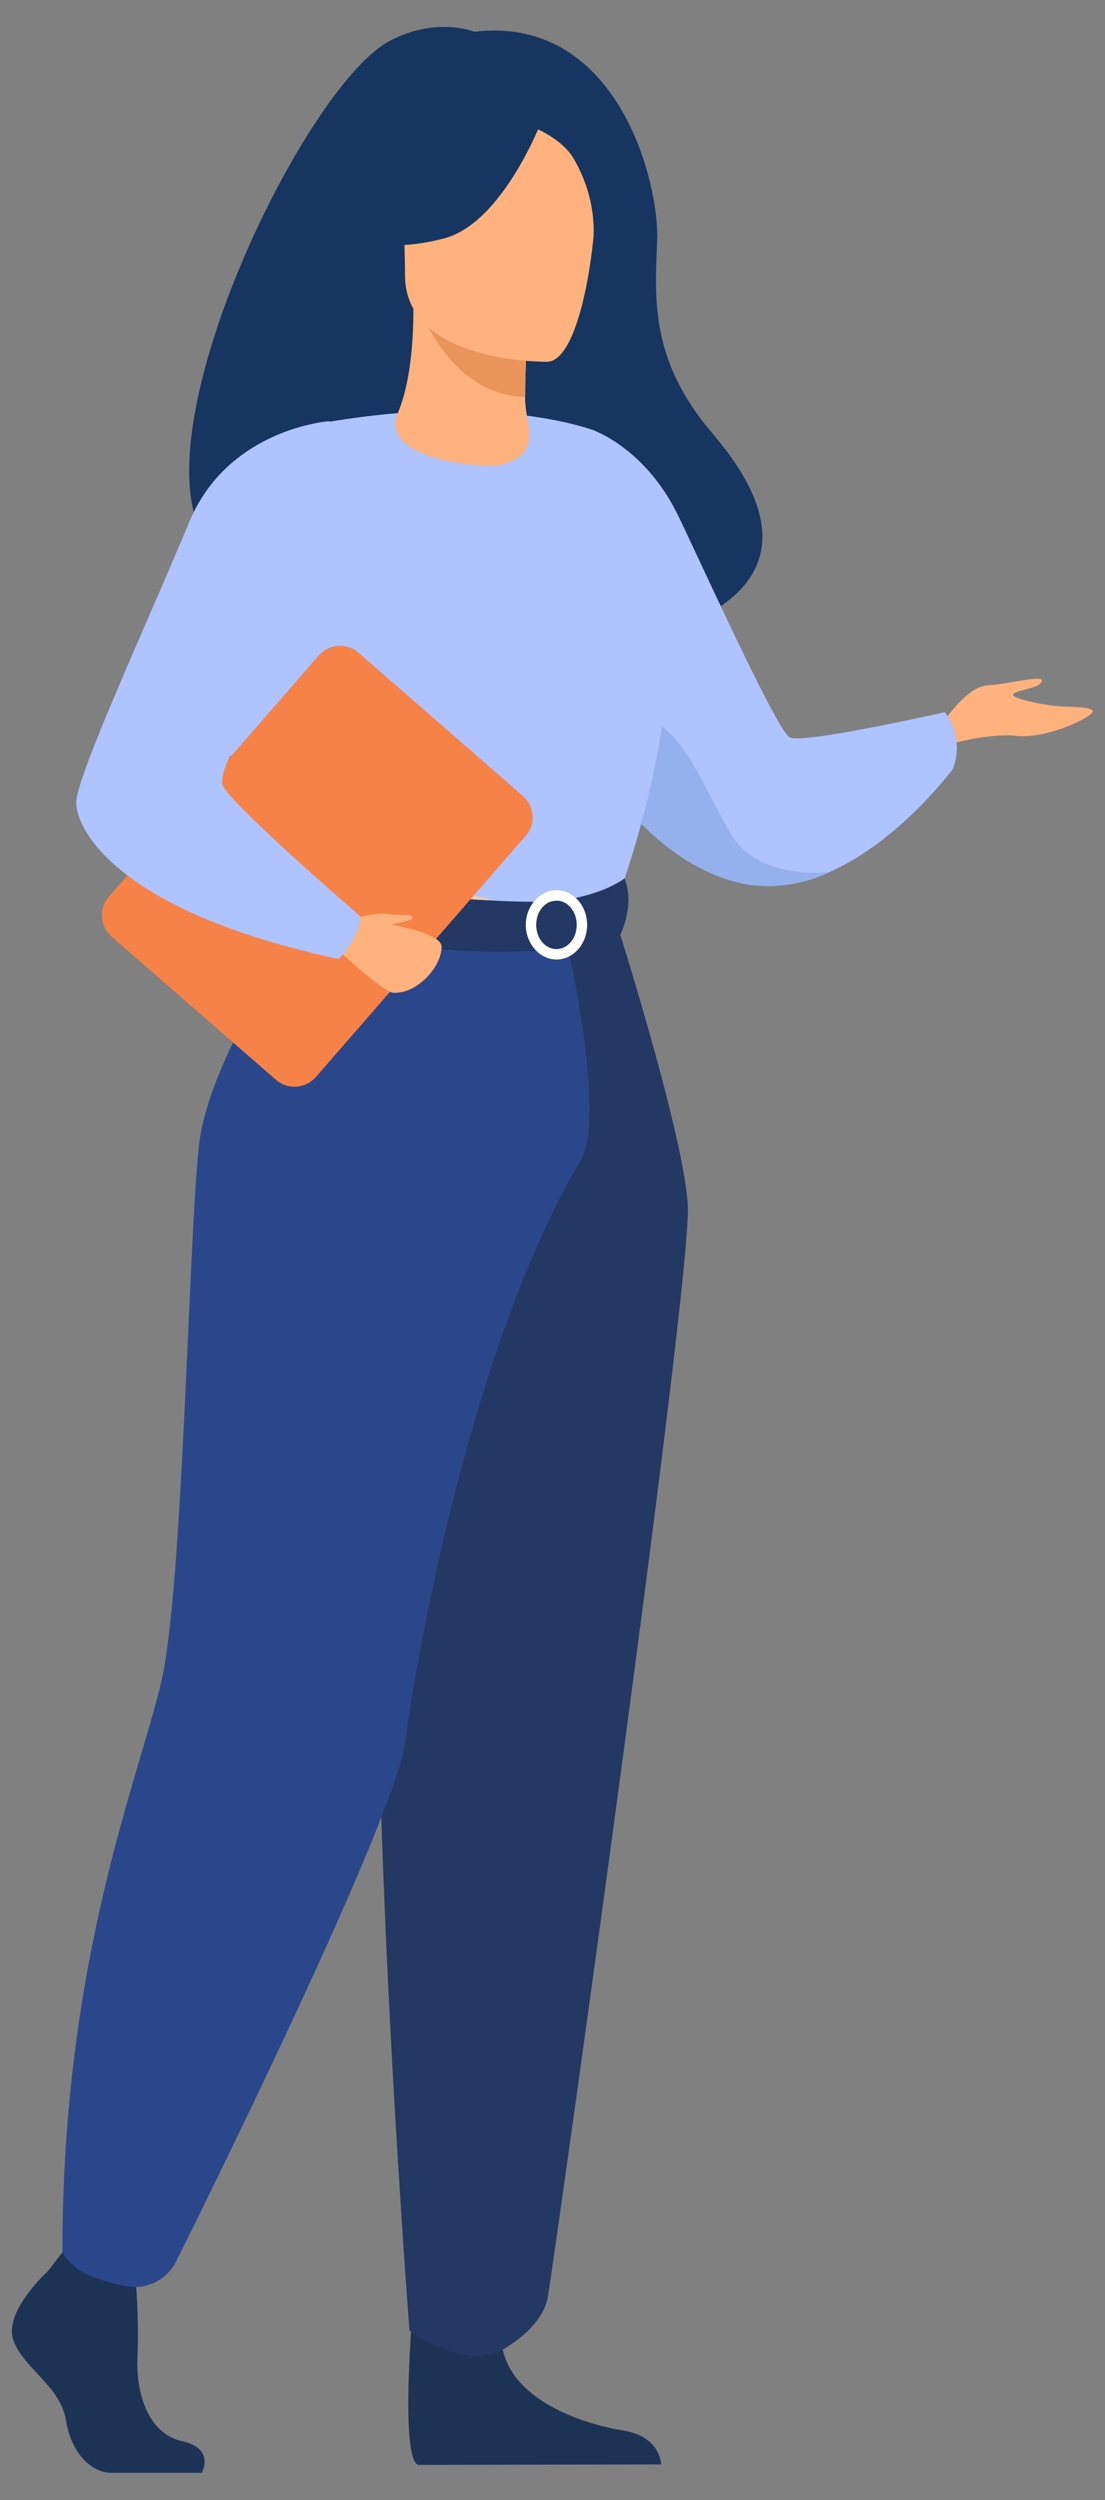 <?xml version="1.0" encoding="utf-8"?>
<!-- Generator: Adobe Illustrator 25.2.1, SVG Export Plug-In . SVG Version: 6.00 Build 0)  -->
<svg version="1.1" id="Calque_1" xmlns="http://www.w3.org/2000/svg" xmlns:xlink="http://www.w3.org/1999/xlink" x="0px" y="0px"
	 viewBox="0 0 223.5 505.2" style="enable-background:new 0 0 223.5 505.2;" xml:space="preserve">
<rect x="0" y="0" width="223.5" height="505.2" fill="#808080" stroke="none"/>
<style type="text/css">
	.st0{fill:#163560;}
	.st1{fill:#FFB27D;}
	.st2{fill:#AEC3FF;}
	.st3{fill:#94B0ED;}
	.st4{fill:#1D3356;}
	.st5{fill:#F2CCAA;}
	.st6{fill:#233862;}
	.st7{fill:#2B478B;}
	.st8{fill:#FFFFFF;}
	.st9{fill:#F78248;}
	.st10{fill:#E8945B;}
</style>
<g id="Groupe_1627" transform="translate(-538.981 -927.59)">
	<path id="Tracé_11188" class="st0" d="M601.6,1042.1c-1.8-3.5,39.9-16.2,40.6,18.6c0,0,78.2-1.9,40.9-45.5
		c-12.9-15.1-11.6-27.6-11.2-39.2c0.4-11.6-8-45.4-37-42c0,0-7.6-3.1-17,1.8C596.3,947,548.1,1054.9,601.6,1042.1z"/>
	<path id="Tracé_11189" class="st1" d="M729.4,1074c0,0,5.1-7.7,9.2-7.9c4.1-0.2,11.7-2.3,11.1-0.8c-0.6,1.5-5.3,1.7-5.8,2.6
		c-0.5,0.9,7,2.3,9.1,2.4c2.1,0.2,7.1,0,7,1.1c-0.2,1.1-9,5.5-15.3,4.9c-6.3-0.6-14,1.8-14,1.8L729.4,1074z"/>
	<path id="Tracé_11190" class="st2" d="M655.8,1076.5c2.2,4.2,4.8,8.1,7.8,11.8c6,7.6,15.4,16.3,27.1,18.1
		c5.5,0.7,11.1-0.2,16.1-2.6c0,0,0,0,0,0c14.2-6.3,24.9-20.8,24.9-20.8c1.5-3.8,0.9-8.2-1.6-11.5c0,0-28.7,6.5-31.4,5.1
		c-2.7-1.4-19.5-38.7-22.6-44.9c-6.4-13.2-16.7-17-16.7-17L655.8,1076.5z"/>
	<path id="Tracé_11191" class="st3" d="M663.6,1088.3c6,7.6,15.4,16.3,27.1,18.1c5.5,0.7,11.1-0.2,16.1-2.6
		c-0.6,0.1-14.8,1.8-20.4-8.3c-5.8-10.3-12-26.7-20.6-21.3C662,1076.5,662.2,1082.4,663.6,1088.3z"/>
	<path id="Tracé_11192" class="st4" d="M548.7,1386.5c0,0-8.8,8-7.1,13.7c1.7,5.7,9.6,9.5,10.7,16.4c1.1,6.9,5.3,10.7,9.2,10.7
		h18.3c0,0,2.8-4.9-4-6.4c-6.8-1.5-9.4-9.6-9-17.2c0.2-5.9,0-11.8-0.6-17.7l-14.5-3.4L548.7,1386.5z"/>
	<path id="Tracé_11193" class="st4" d="M622.8,1389.9c0,0-3.2,33.9,0.7,35.8l49.2-0.1c0,0,0-5.7-7.9-6.9
		c-7.9-1.3-21.8-5.9-24.1-16.2C638.3,1392.1,622.8,1389.9,622.8,1389.9z"/>
	<path id="Tracé_11194" class="st2" d="M585,1053.7c-0.4,7.6-0.4,15.2,0,22.8c0.5,8.2,8.8,19.2,10,22c3,6.8,6.3,7.9,6.3,7.9
		l25.8,6.3l9.1,2.2l28.7-8.6c0,0,13.1-36.4,7.8-56.9c-3-12.1-7.5-23.7-13.2-34.7c0,0-19.4-7.7-53.8-1.9L585,1053.7z"/>
	<path id="Tracé_11195" class="st5" d="M592.5,1079.8c0.5,8.2,1.2,15.9,2.4,18.6c3,6.8,6.3,7.9,6.3,7.9l25.8,6.3l11.2-3.3
		c0,0-37.5-5.7-33.3-37.9L592.5,1079.8z"/>
	<path id="Tracé_11196" class="st6" d="M663,1111.9c0,0,14.2,44.2,15.1,59.2s-27.1,213.6-28.3,220.6c-1.1,6.5-9.2,10.7-9.2,10.7
		c-2.8,1.4-6.1,1.6-9.1,0.7c-7.4-2.1-9.7-4.6-9.7-4.6s-11-141.6-4.2-192.2c4.2-31.3,6.5-62.8,6.9-94.4H663z"/>
	<path id="Tracé_11197" class="st7" d="M602.9,1110.6c0,0-21.6,29-23.7,48.7s-3.2,88.6-7.5,107.7s-20.1,56-20.1,115.7
		c0,0,1.6,3.4,6.7,5.2c1.9,0.7,3.9,1.2,5.9,1.6c4.2,1,8.5-1.1,10.4-4.9c10.7-21.5,44.7-90.9,46.4-105.3c1.2-10.2,12-77.6,35.4-117.2
		c5.6-9.5-3.5-47.3-3.5-47.3L602.9,1110.6z"/>
	<path id="Tracé_11198" class="st6" d="M665.3,1105.1c0,0-5.7,4.5-17,4.7c-13.5,0.3-47-3.4-47-3.4c-0.9,2.8-1.4,5.6-1.4,8.5
		c0,0,40.9,10.3,64.6,1.5C664.4,1116.4,667.5,1110.7,665.3,1105.1z"/>
	<g id="Groupe_1626" transform="translate(645.232 1105.886)">
		<path id="Tracé_11199" class="st8" d="M0.1,8.6c0-3.8,2.8-7,6.2-7s6.2,3.1,6.2,7s-2.8,7-6.2,7S0.1,12.4,0.1,8.6z M2.2,8.6
			c0,2.7,1.8,4.9,4.1,4.9s4.1-2.2,4.1-4.9S8.6,3.7,6.3,3.7S2.2,5.9,2.2,8.6z"/>
	</g>
	<path id="Tracé_11200" class="st9" d="M561.6,1116.9l33.2,28.9c2.4,2.1,6,1.8,8.1-0.6c0,0,0,0,0,0l42.4-48.7
		c2.1-2.4,1.8-6-0.6-8.1c0,0,0,0,0,0l-33.2-28.9c-2.4-2.1-6-1.8-8.1,0.6l-42.4,48.7C558.9,1111.1,559.2,1114.8,561.6,1116.9z"/>
	<path id="Tracé_11201" class="st1" d="M610.7,1113.2c0.5,0.1,17.6,2.1,17.6,5.7c0,4.1-5,9.6-9.8,9.3c-1.9-0.1-10.8-8.3-10.8-8.3
		L610.7,1113.2z"/>
	<path id="Tracé_11202" class="st1" d="M619.5,1010.9c2-4.7,3.1-12,3.1-20.9l1.3,0.3l21.8,4.3c0,0-0.5,6.9-0.5,13.3
		c0,0.1,0,0.1,0,0.2c0,5.6,3.8,11.3-5.2,13.5C637.2,1022.2,615.4,1020.8,619.5,1010.9z"/>
	<path id="Tracé_11203" class="st10" d="M645.7,994.5c0,0-0.5,6.9-0.5,13.3c-12.2-0.3-18.7-11.5-21.3-17.7L645.7,994.5z"/>
	<path id="Tracé_11204" class="st1" d="M649.8,1000.7c0,0-28.9,0.5-28.9-17.5c0-18-3.8-30,14.7-31.1s22,5.8,23.5,11.8
		C660.5,969.8,657.3,1000.1,649.8,1000.7z"/>
	<path id="Tracé_11205" class="st0" d="M648.7,951.6c0,0-7.9,21.1-20,24.2c-12.1,3.1-17.4-0.1-17.4-0.1c6-5.3,10-12.4,11.2-20.3
		C622.5,955.4,642.8,941.5,648.7,951.6z"/>
	<path id="Tracé_11206" class="st0" d="M646.8,953.3c0,0,5.9,2.2,8.3,6.5c2.9,5,4.3,10.7,3.9,16.5c0,0,6-14.3-0.7-22.5
		C651.1,945.2,646.8,953.3,646.8,953.3z"/>
	<path id="Tracé_11207" class="st1" d="M610.7,1113.2c0,0,4.1-1.3,6.9-0.9c2.8,0.4,4.8-0.1,4.8,0.7s-3.6,1.1-4.3,1.5
		C617.3,1114.9,610.7,1113.2,610.7,1113.2z"/>
	<path id="Tracé_11208" class="st2" d="M605.6,1012.7c0,0-20.5,1.4-28.4,20.5c-7.9,19.1-22.8,51.2-22.8,56.6s8.3,22,53.1,31.6
		c0,0,4.6-4.9,4.3-8.7c0,0-27.9-24-27.9-26.8c0.1-5.3,4.6-12.3,29.1-36.8C619.8,1042.5,605.6,1012.7,605.6,1012.7z"/>
</g>
<g>
</g>
<g>
</g>
<g>
</g>
<g>
</g>
<g>
</g>
<g>
</g>
<g>
</g>
<g>
</g>
<g>
</g>
<g>
</g>
<g>
</g>
<g>
</g>
<g>
</g>
<g>
</g>
<g>
</g>
</svg>
